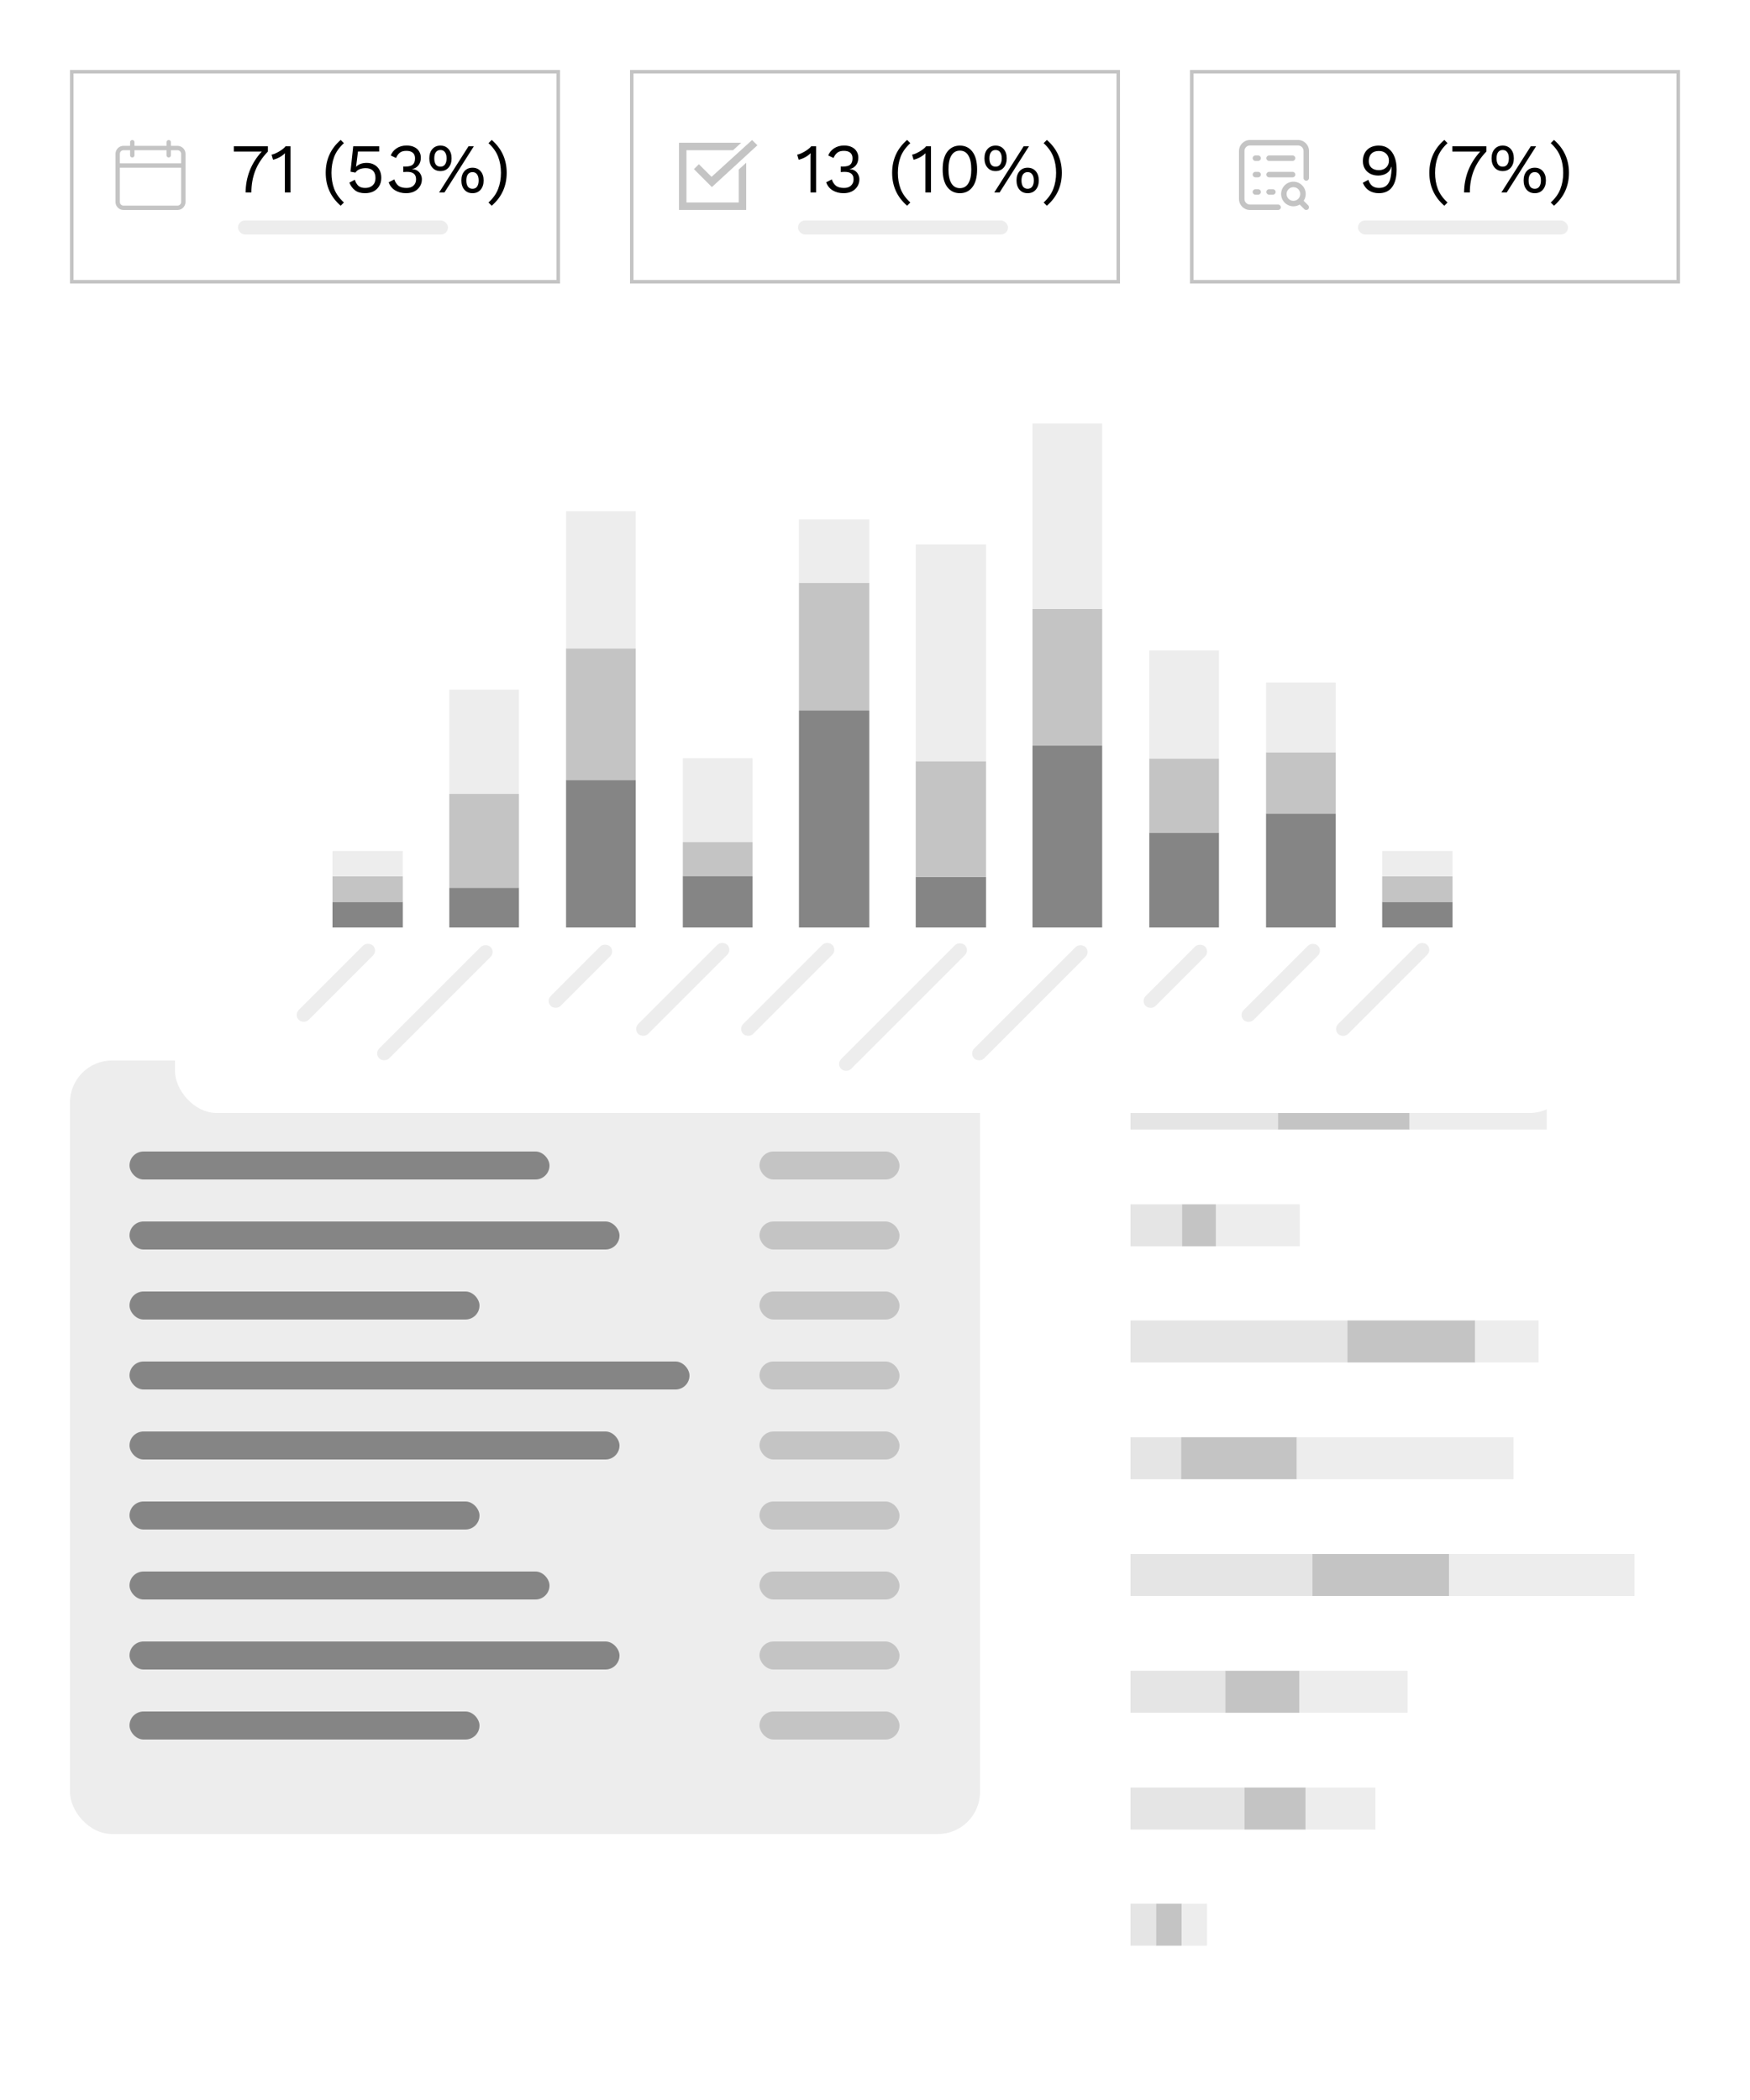 <svg fill="none" height="600" viewBox="0 0 500 600" width="500" xmlns="http://www.w3.org/2000/svg" xmlns:xlink="http://www.w3.org/1999/xlink"><filter id="a" color-interpolation-filters="sRGB" filterUnits="userSpaceOnUse" height="373" width="199" x="294" y="219"><feFlood flood-opacity="0" result="BackgroundImageFix"/><feColorMatrix in="SourceAlpha" result="hardAlpha" type="matrix" values="0 0 0 0 0 0 0 0 0 0 0 0 0 0 0 0 0 0 127 0"/><feOffset dy="4"/><feGaussianBlur stdDeviation="8"/><feColorMatrix type="matrix" values="0 0 0 0 0 0 0 0 0 0 0 0 0 0 0 0 0 0 0.15 0"/><feBlend in2="BackgroundImageFix" mode="normal" result="effect1_dropShadow"/><feBlend in="SourceGraphic" in2="effect1_dropShadow" mode="normal" result="shape"/></filter><filter id="b" color-interpolation-filters="sRGB" filterUnits="userSpaceOnUse" height="275" width="459" x="20" y="73"><feFlood flood-opacity="0" result="BackgroundImageFix"/><feColorMatrix in="SourceAlpha" result="hardAlpha" type="matrix" values="0 0 0 0 0 0 0 0 0 0 0 0 0 0 0 0 0 0 127 0"/><feOffset dy="4"/><feGaussianBlur stdDeviation="15"/><feColorMatrix type="matrix" values="0 0 0 0 0 0 0 0 0 0 0 0 0 0 0 0 0 0 0.15 0"/><feBlend in2="BackgroundImageFix" mode="normal" result="effect1_dropShadow"/><feBlend in="SourceGraphic" in2="effect1_dropShadow" mode="normal" result="shape"/></filter><clipPath id="c"><path d="m33 40h20v20h-20z"/></clipPath><clipPath id="d"><path d="m194 40h22.4v20h-22.4z"/></clipPath><clipPath id="e"><path d="m354 40h20v20h-20z"/></clipPath><rect fill="#ededed" height="221" rx="12" width="260" x="20" y="303"/><rect fill="#858585" height="8" rx="4" width="120" x="37" y="329"/><rect fill="#c4c4c4" height="8" rx="4" width="40" x="217" y="329"/><rect fill="#c4c4c4" height="8" rx="4" width="40" x="217" y="349"/><rect fill="#c4c4c4" height="8" rx="4" width="40" x="217" y="369"/><rect fill="#c4c4c4" height="8" rx="4" width="40" x="217" y="389"/><rect fill="#c4c4c4" height="8" rx="4" width="40" x="217" y="409"/><rect fill="#c4c4c4" height="8" rx="4" width="40" x="217" y="429"/><rect fill="#c4c4c4" height="8" rx="4" width="40" x="217" y="449"/><rect fill="#c4c4c4" height="8" rx="4" width="40" x="217" y="469"/><rect fill="#c4c4c4" height="8" rx="4" width="40" x="217" y="489"/><rect fill="#858585" height="8" rx="4" width="140" x="37" y="349"/><rect fill="#858585" height="8" rx="4" width="100" x="37" y="369"/><rect fill="#858585" height="8" rx="4" width="120" x="37" y="449"/><rect fill="#858585" height="8" rx="4" width="140" x="37" y="469"/><rect fill="#858585" height="8" rx="4" width="100" x="37" y="489"/><rect fill="#858585" height="8" rx="4" width="160" x="37" y="389"/><rect fill="#858585" height="8" rx="4" width="140" x="37" y="409"/><rect fill="#858585" height="8" rx="4" width="100" x="37" y="429"/><g filter="url(#a)"><rect fill="#fff" height="341" rx="12" width="167" x="310" y="231"/></g><path d="m330.318 244h-7.318v12h7.318z" fill="#e5e5e5"/><path d="m334.355 277.363h-11.355v12h11.355z" fill="#e5e5e5"/><path d="m365.14 310.729h-42.14v12h42.14z" fill="#e5e5e5"/><path d="m337.72 344.092h-14.72v12h14.72z" fill="#e5e5e5"/><path d="m384.991 377.271h-61.991v12h61.991z" fill="#e5e5e5"/><path d="m337.467 410.637h-14.467v12h14.467z" fill="#e5e5e5"/><path d="m374.981 444h-51.981v12h51.981z" fill="#e5e5e5"/><path d="m350.084 477.363h-27.084v12h27.084z" fill="#e5e5e5"/><path d="m355.551 510.729h-32.551v12h32.551z" fill="#e5e5e5"/><path d="m330.318 543.908h-7.318v12h7.318z" fill="#e5e5e5"/><path d="m337.636 244h-7.318v12h7.318z" fill="#c4c4c4"/><path d="m361.187 277.363h-26.832v12h26.832z" fill="#c4c4c4"/><path d="m402.738 310.729h-37.598v12h37.598z" fill="#c4c4c4"/><path d="m347.393 344.092h-9.673v12h9.673z" fill="#c4c4c4"/><path d="m421.495 377.271h-36.504v12h36.504z" fill="#c4c4c4"/><path d="m370.523 410.637h-33.056v12h33.056z" fill="#c4c4c4"/><path d="m414.009 444h-39.028v12h39.028z" fill="#c4c4c4"/><path d="m371.28 477.363h-21.196v12h21.196z" fill="#c4c4c4"/><path d="m373.047 510.729h-17.496v12h17.496z" fill="#c4c4c4"/><path d="m337.635 543.908h-7.317v12h7.317z" fill="#c4c4c4"/><path d="m344.869 244h-7.234v12h7.234z" fill="#ededed"/><path d="m390.963 277.363h-29.776v12h29.776z" fill="#ededed"/><path d="m441.935 310.729h-39.197v12h39.197z" fill="#ededed"/><path d="m371.364 344.092h-23.971v12h23.971z" fill="#ededed"/><path d="m439.579 377.271h-18.084v12h18.084z" fill="#ededed"/><path d="m432.43 410.637h-61.907v12h61.907z" fill="#ededed"/><path d="m467 444h-52.991v12h52.991z" fill="#ededed"/><path d="m402.15 477.363h-30.87v12h30.87z" fill="#ededed"/><path d="m392.981 510.729h-19.934v12h19.934z" fill="#ededed"/><path d="m344.869 543.908h-7.234v12h7.234z" fill="#ededed"/><g filter="url(#b)"><rect fill="#fff" height="215" rx="12" width="399" x="50" y="99"/></g><path d="m95 257.682v7.318h20.092v-7.318z" fill="#858585"/><path d="m128.363 253.645v11.355h19.908v-11.355z" fill="#858585"/><path d="m161.728 222.86v42.14h19.908v-42.14z" fill="#858585"/><path d="m195.092 250.28v14.72h19.908v-14.72z" fill="#858585"/><path d="m228.272 203.009v61.991h20.092v-61.991z" fill="#858585"/><path d="m261.637 250.533v14.467h20.092v-14.467z" fill="#858585"/><path d="m295 213.019v51.981h19.908v-51.981z" fill="#858585"/><path d="m328.363 237.916v27.084h19.908v-27.084z" fill="#858585"/><path d="m361.728 232.449v32.551h19.908v-32.551z" fill="#858585"/><path d="m394.908 257.682v7.318h20.092v-7.318z" fill="#858585"/><path d="m95 250.365v7.317h20.092v-7.317z" fill="#c4c4c4"/><path d="m128.363 226.813v26.832h19.908v-26.832z" fill="#c4c4c4"/><path d="m161.728 185.262v37.598h19.908v-37.598z" fill="#c4c4c4"/><path d="m195.092 240.607v9.673h19.908v-9.673z" fill="#c4c4c4"/><path d="m228.272 166.505v36.504h20.092v-36.504z" fill="#c4c4c4"/><path d="m261.637 217.477v33.056h20.092v-33.056z" fill="#c4c4c4"/><path d="m295 173.991v39.028h19.908v-39.028z" fill="#c4c4c4"/><path d="m328.363 216.72v21.196h19.908v-21.196z" fill="#c4c4c4"/><path d="m361.728 214.953v17.496h19.908v-17.496z" fill="#c4c4c4"/><path d="m394.908 250.365v7.317h20.092v-7.317z" fill="#c4c4c4"/><g fill="#ededed"><path d="m95 243.131v7.234h20.092v-7.234z"/><path d="m128.363 197.037v29.776h19.908v-29.776z"/><path d="m161.728 146.065v39.197h19.908v-39.197z"/><path d="m195.092 216.635v23.972h19.908v-23.972z"/><path d="m228.272 148.421v18.084h20.092v-18.084z"/><path d="m261.637 155.57v61.907h20.092v-61.907z"/><path d="m295 121v52.991h19.908v-52.991z"/><path d="m328.363 185.85v30.87h19.908v-30.87z"/><path d="m361.728 195.019v19.934h19.908v-19.934z"/><path d="m394.908 243.131v7.234h20.092v-7.234z"/><rect height="4" rx="2" transform="matrix(.707 -.707 .707 .707 -180.464 144.321)" width="30" x="83.979" y="290"/><rect height="4" rx="2" transform="matrix(.707 -.707 .707 .707 -101.383 335.24)" width="30" x="353.979" y="290"/><rect height="4" rx="2" transform="matrix(.707 -.707 .707 .707 -181.506 163.806)" width="45" x="106.979" y="301"/><rect height="4" rx="2" transform="matrix(.707 -.707 .707 .707 -156.547 194.061)" width="24" x="155.979" y="286"/><rect height="4" rx="2" transform="matrix(.707 -.707 .707 .707 -131.714 284.015)" width="45" x="276.979" y="301"/><rect height="4" rx="2" transform="matrix(.707 -.707 .707 .707 -106.756 314.269)" width="24" x="325.979" y="286"/><rect height="4" rx="2" transform="matrix(.707 -.707 .707 .707 -154.882 214.082)" width="36" x="180.979" y="294"/><rect height="4" rx="2" transform="matrix(.707 -.707 .707 .707 -96.303 355.503)" width="36" x="380.979" y="294"/><rect height="4" rx="2" transform="matrix(.707 -.707 .707 .707 -144.965 258.023)" width="50" x="238.979" y="304"/><rect height="4" rx="2" transform="matrix(.707 -.707 .707 .707 -146.095 235.295)" width="36" x="210.979" y="294"/></g><path d="m20.5 20.5h139v60h-139z" fill="#fff" stroke="#c4c4c4"/><g clip-path="url(#c)" fill="#c4c4c4"><path d="m50.708 60h-15.417c-1.264 0-2.292-1.028-2.292-2.292v-13.75c0-1.264 1.028-2.292 2.292-2.292h15.417c1.264 0 2.292 1.027 2.292 2.292v13.75c0 1.264-1.028 2.292-2.292 2.292zm-15.417-17.083c-.574 0-1.042.467-1.042 1.042v13.75c0 .574.468 1.042 1.042 1.042h15.417c.574 0 1.042-.468 1.042-1.042v-13.75c0-.574-.468-1.042-1.042-1.042z"/><path d="m52.375 47.917h-18.75c-.345 0-.625-.28-.625-.625s.28-.625.625-.625h18.75c.345 0 .625.28.625.625s-.28.625-.625.625z"/><path d="m37.792 45c-.345 0-.625-.28-.625-.625v-3.75c0-.345.28-.625.625-.625s.625.28.625.625v3.75c0 .345-.28.625-.625.625z"/><path d="m48.208 45c-.345 0-.625-.28-.625-.625v-3.75c0-.345.28-.625.625-.625s.625.28.625.625v3.75c0 .345-.28.625-.625.625z"/></g><path d="m66.82 41.8h9.72v1.5c-1.667 1.747-2.873 3.58-3.62 5.5-.733 1.907-1.1 3.973-1.1 6.2h-1.64c0-2.133.38-4.193 1.14-6.18.773-2 1.933-3.84 3.48-5.52h-7.98zm14.571 13.2v-9.68c0-.227 0-.467 0-.72.013-.267.027-.54.04-.82-.453.44-.98.827-1.58 1.16-.6.32-1.213.553-1.84.7l-.42-1.46c.24-.027.54-.113.9-.26.373-.16.76-.353 1.16-.58.413-.24.793-.493 1.14-.76.347-.267.613-.527.8-.78h1.4v13.2zm15.949-15.02.92.92c-1.32 1.213-2.247 2.513-2.78 3.9-.52 1.387-.78 2.913-.78 4.58s.26 3.193.78 4.58c.533 1.387 1.46 2.687 2.78 3.9l-.92.92c-2.853-2.467-4.28-5.6-4.28-9.4s1.427-6.933 4.28-9.4zm6.959 15.22c-1.174 0-2.12-.267-2.84-.8-.707-.533-1.254-1.273-1.64-2.22l1.56-.82c.213.693.54 1.26.98 1.7.453.427 1.113.64 1.98.64.906 0 1.62-.247 2.14-.74.533-.507.8-1.2.8-2.08 0-.933-.247-1.64-.74-2.12-.48-.48-1.167-.72-2.06-.72-.64 0-1.214.1-1.72.3-.507.2-.914.527-1.22.98l-1.4-.26.78-7.26h7.42v1.5h-6.06l-.52 4.16-.04.18h.04c.32-.333.726-.6 1.22-.8.506-.2 1.106-.3 1.8-.3.84 0 1.566.18 2.18.54.626.347 1.113.84 1.46 1.48.346.64.52 1.387.52 2.24 0 .907-.2 1.693-.6 2.36-.387.653-.927 1.16-1.62 1.52-.694.347-1.5.52-2.42.52zm11.7 0c-1.173 0-2.213-.273-3.12-.82-.893-.56-1.5-1.327-1.82-2.3l1.6-.82c.24.733.62 1.327 1.14 1.78.534.44 1.32.66 2.36.66.867 0 1.534-.227 2-.68.48-.467.72-1.06.72-1.78s-.206-1.253-.62-1.6c-.4-.36-1.073-.54-2.02-.54-.293 0-.633.02-1.02.06v-1.6c.12.013.234.02.34.02h.32c.974 0 1.667-.187 2.08-.56.414-.387.62-.987.62-1.8 0-.693-.213-1.22-.64-1.58-.426-.36-1.033-.54-1.82-.54-.84 0-1.48.187-1.92.56-.44.36-.786.853-1.04 1.48l-1.52-.72c.32-.827.874-1.507 1.66-2.04.8-.533 1.754-.8 2.86-.8.92 0 1.68.16 2.28.48.6.307 1.047.72 1.34 1.24.307.52.46 1.093.46 1.72 0 .947-.246 1.707-.74 2.28-.493.56-1.073.893-1.74 1v.04c.587.013 1.087.16 1.5.44.414.267.727.62.94 1.06.227.427.34.887.34 1.38 0 .773-.193 1.46-.58 2.06-.373.6-.9 1.073-1.58 1.42-.68.333-1.473.5-2.38.5zm9.84-13.6c.974 0 1.747.333 2.32 1 .574.653.86 1.533.86 2.64 0 1.093-.286 1.973-.86 2.64-.573.667-1.346 1-2.32 1-.973 0-1.746-.333-2.32-1-.573-.667-.86-1.547-.86-2.64 0-1.107.287-1.987.86-2.64.574-.667 1.347-1 2.32-1zm-.38 13.4 8.4-13.2h1.52l-8.4 13.2zm.38-12.14c-.573 0-1.013.213-1.32.64-.293.413-.44.993-.44 1.74s.147 1.333.44 1.76c.307.413.747.62 1.32.62.574 0 1.007-.207 1.3-.62.307-.427.46-1.013.46-1.76s-.153-1.327-.46-1.74c-.293-.427-.726-.64-1.3-.64zm9.16 5.06c.974 0 1.747.333 2.32 1 .574.653.86 1.533.86 2.64 0 1.093-.286 1.973-.86 2.64-.573.667-1.346 1-2.32 1-.973 0-1.746-.333-2.32-1-.573-.667-.86-1.547-.86-2.64 0-1.107.287-1.987.86-2.64.574-.667 1.347-1 2.32-1zm0 1.26c-.573 0-1.013.213-1.32.64-.293.413-.44.993-.44 1.74s.147 1.333.44 1.76c.307.413.747.62 1.32.62.574 0 1.007-.207 1.3-.62.307-.427.46-1.013.46-1.76s-.153-1.327-.46-1.74c-.293-.427-.726-.64-1.3-.64zm5.489 9.6-.92-.92c1.32-1.213 2.24-2.513 2.76-3.9.534-1.387.8-2.913.8-4.58s-.266-3.193-.8-4.58c-.52-1.387-1.44-2.687-2.76-3.9l.92-.92c2.854 2.467 4.28 5.6 4.28 9.4s-1.426 6.933-4.28 9.4z" fill="#000"/><rect fill="#ededed" height="4" rx="2" width="60" x="68" y="63"/><path d="m180.5 20.5h139v60h-139z" fill="#fff" stroke="#c4c4c4"/><path d="m231.566 55v-9.68c0-.227 0-.467 0-.72.014-.267.027-.54.04-.82-.453.44-.98.827-1.58 1.16-.6.32-1.213.553-1.84.7l-.42-1.46c.24-.027.54-.113.9-.26.374-.16.76-.353 1.16-.58.414-.24.794-.493 1.14-.76.347-.267.614-.527.8-.78h1.4v13.2zm9.433.2c-1.173 0-2.213-.273-3.12-.82-.893-.56-1.5-1.327-1.82-2.3l1.6-.82c.24.733.62 1.327 1.14 1.78.534.44 1.32.66 2.36.66.867 0 1.534-.227 2-.68.48-.467.72-1.06.72-1.78s-.206-1.253-.62-1.6c-.4-.36-1.073-.54-2.02-.54-.293 0-.633.02-1.02.06v-1.6c.12.013.234.02.34.02h.32c.974 0 1.667-.187 2.08-.56.414-.387.62-.987.62-1.8 0-.693-.213-1.22-.64-1.58-.426-.36-1.033-.54-1.82-.54-.84 0-1.48.187-1.92.56-.44.36-.786.853-1.04 1.48l-1.52-.72c.32-.827.874-1.507 1.66-2.04.8-.533 1.754-.8 2.86-.8.92 0 1.68.16 2.28.48.6.307 1.047.72 1.34 1.24.307.52.46 1.093.46 1.72 0 .947-.246 1.707-.74 2.28-.493.56-1.073.893-1.74 1v.04c.587.013 1.087.16 1.5.44.414.267.727.62.94 1.06.227.427.34.887.34 1.38 0 .773-.193 1.46-.58 2.06-.373.6-.9 1.073-1.58 1.42-.68.333-1.473.5-2.38.5zm18.177-15.22.92.92c-1.32 1.213-2.247 2.513-2.78 3.9-.52 1.387-.78 2.913-.78 4.58s.26 3.193.78 4.58c.533 1.387 1.46 2.687 2.78 3.9l-.92.92c-2.854-2.467-4.28-5.6-4.28-9.4s1.426-6.933 4.28-9.4zm5.222 15.02v-9.68c0-.227 0-.467 0-.72.014-.267.027-.54.04-.82-.453.44-.98.827-1.58 1.16-.6.32-1.213.553-1.84.7l-.42-1.46c.24-.027.54-.113.9-.26.374-.16.76-.353 1.16-.58.414-.24.794-.493 1.14-.76.347-.267.614-.527.8-.78h1.4v13.2zm9.853.2c-1.493 0-2.686-.58-3.58-1.74-.893-1.16-1.34-2.847-1.34-5.06s.447-3.9 1.34-5.06c.894-1.16 2.087-1.74 3.58-1.74 1.507 0 2.7.58 3.58 1.74.894 1.16 1.34 2.847 1.34 5.06s-.446 3.9-1.34 5.06c-.88 1.16-2.073 1.74-3.58 1.74zm0-1.44c1.067 0 1.874-.46 2.42-1.38.56-.92.84-2.247.84-3.98 0-1.747-.28-3.073-.84-3.98-.546-.92-1.353-1.38-2.42-1.38-1.053 0-1.86.46-2.42 1.38-.56.907-.84 2.233-.84 3.98 0 1.733.28 3.06.84 3.98s1.367 1.38 2.42 1.38zm10.202-12.16c.973 0 1.746.333 2.32 1 .573.653.86 1.533.86 2.64 0 1.093-.287 1.973-.86 2.64-.574.667-1.347 1-2.32 1-.974 0-1.747-.333-2.32-1-.574-.667-.86-1.547-.86-2.64 0-1.107.286-1.987.86-2.64.573-.667 1.346-1 2.32-1zm-.38 13.4 8.4-13.2h1.52l-8.4 13.2zm.38-12.14c-.574 0-1.014.213-1.32.64-.294.413-.44.993-.44 1.74s.146 1.333.44 1.76c.306.413.746.62 1.32.62.573 0 1.006-.207 1.3-.62.306-.427.46-1.013.46-1.76s-.154-1.327-.46-1.74c-.294-.427-.727-.64-1.3-.64zm9.16 5.06c.973 0 1.746.333 2.32 1 .573.653.86 1.533.86 2.64 0 1.093-.287 1.973-.86 2.64-.574.667-1.347 1-2.32 1-.974 0-1.747-.333-2.32-1-.574-.667-.86-1.547-.86-2.64 0-1.107.286-1.987.86-2.64.573-.667 1.346-1 2.32-1zm0 1.26c-.574 0-1.014.213-1.32.64-.294.413-.44.993-.44 1.74s.146 1.333.44 1.76c.306.413.746.62 1.32.62.573 0 1.006-.207 1.3-.62.306-.427.46-1.013.46-1.76s-.154-1.327-.46-1.74c-.294-.427-.727-.64-1.3-.64zm5.489 9.6-.92-.92c1.32-1.213 2.24-2.513 2.76-3.9.533-1.387.8-2.913.8-4.58s-.267-3.193-.8-4.58c-.52-1.387-1.44-2.687-2.76-3.9l.92-.92c2.853 2.467 4.28 5.6 4.28 9.4s-1.427 6.933-4.28 9.4z" fill="#000"/><g clip-path="url(#d)" fill="#c4c4c4"><path d="m211.067 48.448v9.408h-14.934v-14.933h13.302l2.346-2.133h-17.781v19.2h19.2v-13.504z"/><path d="m214.875 40.011-11.574 10.517-3.626-3.616-1.408 1.408 5.13 5.131 13.003-11.947z"/></g><rect fill="#ededed" height="4" rx="2" width="60" x="228" y="63"/><path d="m340.5 20.5h139v60h-139z" fill="#fff" stroke="#c4c4c4"/><path d="m393.94 41.6c1.107 0 2.04.293 2.8.88.76.573 1.333 1.373 1.72 2.4.387 1.013.58 2.187.58 3.52 0 2.213-.433 3.9-1.3 5.06-.853 1.16-2.113 1.74-3.78 1.74-1.093 0-2.033-.253-2.82-.76s-1.373-1.247-1.76-2.22l1.58-.84c.213.693.56 1.253 1.04 1.68.493.427 1.167.64 2.02.64.92 0 1.64-.24 2.16-.72s.88-1.16 1.08-2.04c.213-.88.32-1.907.32-3.08v-.18h-.08c-.16.6-.44 1.087-.84 1.46-.4.36-.853.62-1.36.78-.493.16-.987.24-1.48.24-.867 0-1.633-.167-2.3-.5-.667-.347-1.187-.827-1.56-1.44s-.56-1.34-.56-2.18c0-1.347.4-2.42 1.2-3.22.813-.813 1.927-1.22 3.34-1.22zm.02 1.54c-.933 0-1.647.26-2.14.78-.493.507-.74 1.22-.74 2.14 0 .787.26 1.413.78 1.88.52.453 1.22.68 2.1.68.867 0 1.56-.253 2.08-.76.533-.507.8-1.16.8-1.96 0-.827-.267-1.493-.8-2-.52-.507-1.213-.76-2.08-.76zm18.7-3.16.92.92c-1.32 1.213-2.247 2.513-2.78 3.9-.52 1.387-.78 2.913-.78 4.58s.26 3.193.78 4.58c.533 1.387 1.46 2.687 2.78 3.9l-.92.92c-2.853-2.467-4.28-5.6-4.28-9.4s1.427-6.933 4.28-9.4zm2.292 1.82h9.72v1.5c-1.666 1.747-2.873 3.58-3.62 5.5-.733 1.907-1.1 3.973-1.1 6.2h-1.64c0-2.133.38-4.193 1.14-6.18.774-2 1.934-3.84 3.48-5.52h-7.98zm14.391-.2c.974 0 1.747.333 2.32 1 .574.653.86 1.533.86 2.64 0 1.093-.286 1.973-.86 2.64-.573.667-1.346 1-2.32 1-.973 0-1.746-.333-2.32-1-.573-.667-.86-1.547-.86-2.64 0-1.107.287-1.987.86-2.64.574-.667 1.347-1 2.32-1zm-.38 13.4 8.4-13.2h1.52l-8.4 13.2zm.38-12.14c-.573 0-1.013.213-1.32.64-.293.413-.44.993-.44 1.74s.147 1.333.44 1.76c.307.413.747.62 1.32.62.574 0 1.007-.207 1.3-.62.307-.427.46-1.013.46-1.76s-.153-1.327-.46-1.74c-.293-.427-.726-.64-1.3-.64zm9.16 5.06c.974 0 1.747.333 2.32 1 .574.653.86 1.533.86 2.64 0 1.093-.286 1.973-.86 2.64-.573.667-1.346 1-2.32 1-.973 0-1.746-.333-2.32-1-.573-.667-.86-1.547-.86-2.64 0-1.107.287-1.987.86-2.64.574-.667 1.347-1 2.32-1zm0 1.26c-.573 0-1.013.213-1.32.64-.293.413-.44.993-.44 1.74s.147 1.333.44 1.76c.307.413.747.62 1.32.62.574 0 1.007-.207 1.3-.62.307-.427.46-1.013.46-1.76s-.153-1.327-.46-1.74c-.293-.427-.726-.64-1.3-.64zm5.489 9.6-.92-.92c1.32-1.213 2.24-2.513 2.76-3.9.534-1.387.8-2.913.8-4.58s-.266-3.193-.8-4.58c-.52-1.387-1.44-2.687-2.76-3.9l.92-.92c2.854 2.467 4.28 5.6 4.28 9.4s-1.426 6.933-4.28 9.4z" fill="#000"/><g clip-path="url(#e)"><path d="m363.688 54.062c.431 0 .781.35.781.781 0 .431-.35.781-.781.781h-1.094c-.432 0-.782-.35-.782-.781 0-.432.35-.781.782-.781zm6.406-4.18c0-.431-.35-.781-.782-.781h-6.718c-.432 0-.782.35-.782.781s.35.781.782.781h6.718c.432 0 .782-.35.782-.781zm-7.5-3.906h6.718c.432 0 .782-.35.782-.781s-.35-.781-.782-.781h-6.718c-.432 0-.782.35-.782.781s.35.781.782.781zm-3.125 8.086h-.781c-.432 0-.782.35-.782.781 0 .431.35.781.782.781h.781c.431 0 .781-.35.781-.781 0-.432-.35-.781-.781-.781zm0-4.961h-.781c-.432 0-.782.35-.782.781s.35.781.782.781h.781c.431 0 .781-.35.781-.781s-.35-.781-.781-.781zm0-4.688h-.781c-.432 0-.782.35-.782.781s.35.781.782.781h.781c.431 0 .781-.35.781-.781s-.35-.781-.781-.781zm14.302 14.252c.305.305.305.8 0 1.105-.152.153-.352.229-.552.229s-.4-.076-.553-.229l-1.321-1.322c-.527.315-1.142.496-1.798.496-1.939 0-3.516-1.577-3.516-3.516s1.577-3.516 3.516-3.516c1.938 0 3.515 1.577 3.515 3.516 0 .717-.216 1.385-.586 1.942zm-4.224-1.283c1.077 0 1.953-.876 1.953-1.953s-.876-1.953-1.953-1.953-1.953.876-1.953 1.953.876 1.953 1.953 1.953zm1.328-17.383h-13.75c-1.723 0-3.125 1.402-3.125 3.125v13.75c0 1.723 1.402 3.125 3.125 3.125h8.047c.431 0 .781-.35.781-.781 0-.432-.35-.781-.781-.781h-8.047c-.862 0-1.563-.701-1.563-1.562v-13.75c0-.862.701-1.562 1.563-1.562h13.75c.862 0 1.563.701 1.563 1.562v7.734c0 .431.349.781.781.781.431 0 .781-.35.781-.781v-7.734c0-1.723-1.402-3.125-3.125-3.125z" fill="#c4c4c4"/></g><rect fill="#ededed" height="4" rx="2" width="60" x="388" y="63"/></svg>